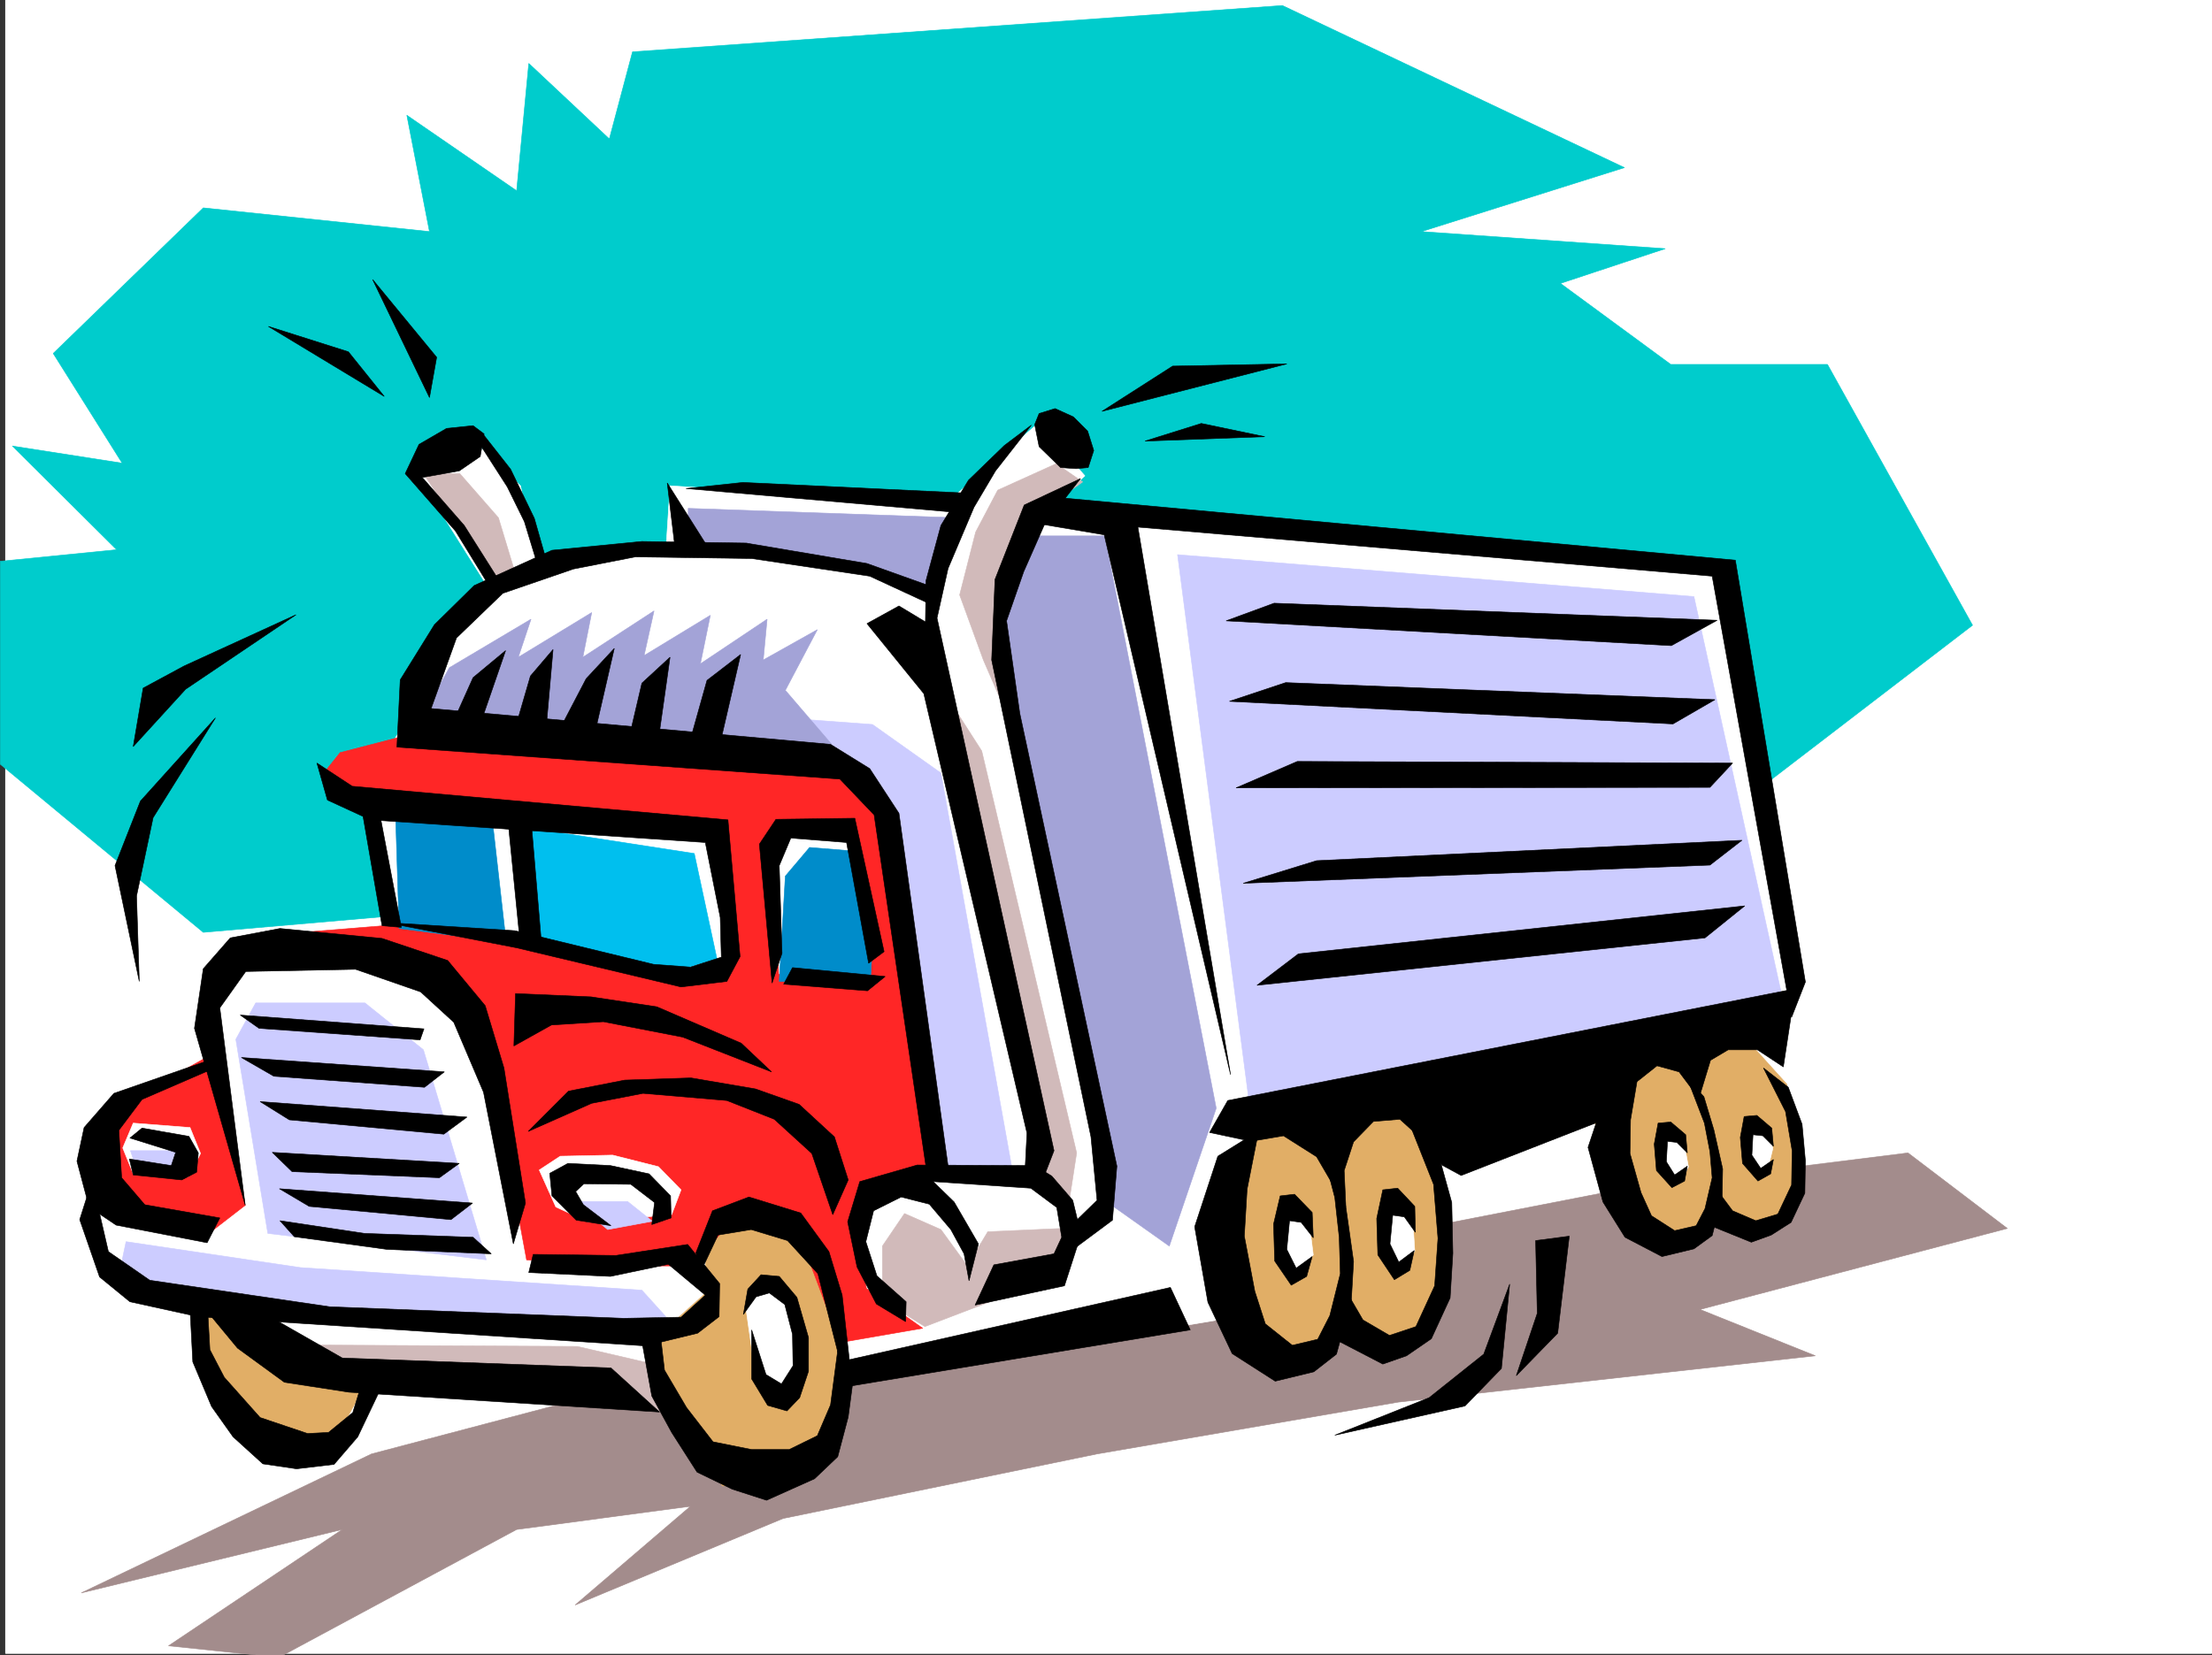 <svg xmlns="http://www.w3.org/2000/svg" width="3004.113" height="2248.25"><rect width="100%" height="100%" fill="#333333" stroke="none"/><defs><clipPath id="a"><path d="M0 0h2997v2244.137H0Zm0 0"/></clipPath><clipPath id="b"><path d="M103 1564h2617v682.09H103Zm0 0"/></clipPath><clipPath id="c"><path d="M102 1563h2618v683.09H102Zm0 0"/></clipPath></defs><path fill="#fff" d="M7.098 2246.297h2997.016V0H7.098Zm0 0"/><g clip-path="url(#a)" transform="translate(7.098 2.16)"><path fill="#fff" fill-rule="evenodd" stroke="#fff" stroke-linecap="square" stroke-linejoin="bevel" stroke-miterlimit="10" stroke-width=".743" d="M.742 2244.137h2995.531V-2.16H.743Zm0 0"/></g><path fill="#0cc" fill-rule="evenodd" stroke="#0cc" stroke-linecap="square" stroke-linejoin="bevel" stroke-miterlimit="10" stroke-width=".743" d="M276.067 1266.566.37 1038.145V762.488l158.082-15.718-141.62-140.836 149.09 23.226-93.645-149.05 203.789-197.731 307.207 32.219-30.73-158.043 149.128 102.601 16.461-173.02 109.399 102.598 31.476-118.316 882.606-62.91 464.546 220.21-275.734 86.88 331.18 23.226-142.363 47.156 149.867 110.106h212.785l197.023 354.285-370.12 283.902-582.903 7.47zm0 0"/><g clip-path="url(#b)" transform="translate(7.098 2.16)"><path fill="#a38c8c" fill-rule="evenodd" d="m914.824 1862.871-417.316 110.106-394.13 188.773 354.403-86.137-236.008 158.043 149.872 15.719 322.93-173.762 236.003-31.476-156.594 134.074 282.457-117.57 426.348-87.664 409.063-70.38 566.445-62.952-156.598-62.91 417.356-110.106-134.899-102.598-377.586 47.192zm0 0"/></g><g clip-path="url(#c)" transform="translate(7.098 2.16)"><path fill="none" stroke="#a38c8c" stroke-linecap="square" stroke-linejoin="bevel" stroke-miterlimit="10" stroke-width=".743" d="m914.824 1862.871-417.316 110.106-394.13 188.773 354.403-86.137-236.008 158.043 149.872 15.719 322.93-173.762 236.003-31.476-156.594 134.074 282.457-117.57 426.348-87.664 409.063-70.38 566.445-62.952-156.598-62.91 417.356-110.106-134.899-102.598-377.586 47.192zm0 0"/></g><path fill="#fff" fill-rule="evenodd" stroke="#fff" stroke-linecap="square" stroke-linejoin="bevel" stroke-miterlimit="10" stroke-width=".743" d="m379.485 1854.55-106.39-79.37-85.434-19.512-41.211-30.691-24.711-68.153 8.25-49.46-3.012-65.884 96.656-74.175 77.184-33.703-14.23-59.16 29.949-74.915 212.039-16.46-35.973-211.22 74.172-116.124 33.004-114.563 62.91-43.48-104.125-165.512 85.394-32.961 62.954 60.684 24.71 115.343 173.094-32.96 5.242-82.383 373.872 24.71 126.609-110.105 62.95 71.906-62.95 56.93 927.605 69.637 98.887 576.02-26.98 82.382 2.27 95.875-458.567 90.633-290.707 173.762-535.711 89.89zm0 0"/><path fill="#d1baba" fill-rule="evenodd" stroke="#d1baba" stroke-linecap="square" stroke-linejoin="bevel" stroke-miterlimit="10" stroke-width=".743" d="M575.024 643.39h49.465l52.43 59.942 21.741 71.902-27.722 13.493-62.95-95.875zm0 0"/><path fill="#e1ae66" fill-rule="evenodd" stroke="#e1ae66" stroke-linecap="square" stroke-linejoin="bevel" stroke-miterlimit="10" stroke-width=".743" d="m879.965 1826.832 35.973 95.871 65.18 95.875 87.664-2.23 69.675-88.407 5.278-109.32-35.973-143.07-80.191-48.68-70.422 43.441 2.27 85.356zm0 0"/><path fill="#fff" fill-rule="evenodd" stroke="#fff" stroke-linecap="square" stroke-linejoin="bevel" stroke-miterlimit="10" stroke-width=".743" d="m1027.57 1879.262-14.234-99.625 20.996-40.43 29.953 7.508 20.254 52.433 5.239 64.399-24.75 31.473zm0 0"/><path fill="#ff2626" fill-rule="evenodd" stroke="#ff2626" stroke-linecap="square" stroke-linejoin="bevel" stroke-miterlimit="10" stroke-width=".743" d="m382.457 1268.836 156.598-12.75 373.871 71.164 68.192-11.223 223.3 22.446 84.653 254.695-128.875 55.406 16.5 101.856 76.402 53.957-112.375 19.472-54.7-145.336-90.671-21.699-55.445 62.91H822.293l-107.133-8.25-33-178.257-62.914-197.727ZM155.442 1642.59l-19.469-82.383 24.71-56.93 134.114-74.914 38.239 208.989-46.45 35.933zm0 0"/><path fill="#fff" fill-rule="evenodd" stroke="#fff" stroke-linecap="square" stroke-linejoin="bevel" stroke-miterlimit="10" stroke-width=".743" d="m180.938 1594.656-14.235-35.23 14.235-33.703 77.144 6.02 14.27 35.19-13.488 26.977zm617.387 65.141-43.477-20.215-22.484-50.168 28.464-18.726 71.204-1.489 62.168 15.719 30.73 31.438-12.746 33.703zm0 0"/><path fill="#e1ae66" fill-rule="evenodd" stroke="#e1ae66" stroke-linecap="square" stroke-linejoin="bevel" stroke-miterlimit="10" stroke-width=".743" d="m1740.13 1513.758-80.196 74.133 16.5 199.996 65.922 66.664 57.71-27.719 22.485-58.418 37.457 64.438 74.914-25.493 29.207-68.152-15.715-223.223-60.683-29.949zm0 0"/><path fill="#fff" fill-rule="evenodd" stroke="#fff" stroke-linecap="square" stroke-linejoin="bevel" stroke-miterlimit="10" stroke-width=".743" d="m1755.102 1736.98-22.48-31.476 6.761-55.445 15.719-13.45 23.226 26.196 5.239 41.957zm144.594-9.738-20.215-32.96 5.238-50.946 24.75-8.996 9.734 30.734 2.23 34.445zm0 0"/><path fill="#e1ae66" fill-rule="evenodd" stroke="#e1ae66" stroke-linecap="square" stroke-linejoin="bevel" stroke-miterlimit="10" stroke-width=".743" d="m2225.633 1420.895-60.683 101.113 38.941 120.582 57.715 41.172 44.219-10.477 26.941-27.722 57.71 22.484 49.462-35.934 5.242-90.632-18.73-68.934-68.934-76.402zm0 0"/><path fill="#fff" fill-rule="evenodd" stroke="#fff" stroke-linecap="square" stroke-linejoin="bevel" stroke-miterlimit="10" stroke-width=".743" d="m2286.317 1598.406-22.485 2.973-11.964-31.438 13.488-32.214 20.96 10.476 6.762 36.715zm104.903-6.019-20.216-20.215 2.973-37.457 26.238-5.238 7.504 30.73-6.762 27.684zm0 0"/><path fill="#e1ae66" fill-rule="evenodd" stroke="#e1ae66" stroke-linecap="square" stroke-linejoin="bevel" stroke-miterlimit="10" stroke-width=".743" d="m264.844 1768.414 10.48 110.848 91.415 92.902 82.425-5.238 53.957-98.883-142.363-38.945zm0 0"/><path fill="#d1baba" fill-rule="evenodd" stroke="#d1baba" stroke-linecap="square" stroke-linejoin="bevel" stroke-miterlimit="10" stroke-width=".743" d="m360.758 1826.832 423.336 2.266 109.363 25.453 19.47 62.914-477.997-41.172zm837.637-60.644v-73.43l29.992-44.184 49.461 21.738 35.934 49.422 27.722-46.449 117.653-5.238-24.715 65.922-178.332 68.152zm85.434-823.172 49.464 77.144 128.871 546.031-10.515 68.149-46.453-46.45-3.754-74.132zm150.613-313.114-79.45 35.973-29.949 56.93-21.742 85.39 32.219 88.367 24.71 56.93 6.024-131.844 38.942-120.586 65.18-46.41zm0 0"/><path fill="#ff2626" fill-rule="evenodd" stroke="#ff2626" stroke-linecap="square" stroke-linejoin="bevel" stroke-miterlimit="10" stroke-width=".743" d="m580.266 991.695-118.355 30.692-24.008 29.988 57.71 49.426 469.044 32.96 27.722 198.47 65.922 10.48-7.508-192.488 24.008-26.942 82.383 10.48 29.992 252.43 55.442 85.356-41.211-367.738-55.442-59.938zm0 0"/><path fill="#008cca" fill-rule="evenodd" stroke="#008cca" stroke-linecap="square" stroke-linejoin="bevel" stroke-miterlimit="10" stroke-width=".743" d="m1099.512 1151.223-32.96 38.941-8.25 143.066 123.632 2.27 2.973-52.434-21.7-126.605zm0 0"/><path fill="#00bfee" fill-rule="evenodd" stroke="#00bfee" stroke-linecap="square" stroke-linejoin="bevel" stroke-miterlimit="10" stroke-width=".743" d="m715.16 1124.281 11.223 155.774L918.207 1319l55.442-16.46-30.73-143.067zm0 0"/><path fill="#008cca" fill-rule="evenodd" stroke="#008cca" stroke-linecap="square" stroke-linejoin="bevel" stroke-miterlimit="10" stroke-width=".743" d="m536.825 1093.55 5.238 167.778 145.375 18.727-19.512-172.274zm0 0"/><path fill="#ccf" fill-rule="evenodd" stroke="#ccf" stroke-linecap="square" stroke-linejoin="bevel" stroke-miterlimit="10" stroke-width=".743" d="m185.434 1587.89-8.25-24.71h68.191l10.477 35.226zm593.379 44.223h73.433l33.743 26.938-60.723 11.262zm-618.129 104.082 10.516-49.421 236.75 35.19 463.804 30.731 49.422 54.664-409.062-10.48zm203.046-60.645-43.44-263.648 26.98-49.46h148.344l79.41 63.69 85.433 285.352zm699.81-700.32 121.367 8.958 92.941 65.921 96.656 537.782-107.176 8.25-71.902-502.59zm535.71-221.734 99.664 762.488 727.536-134.074-125.903-571.484zm0 0"/><path fill="#a3a3d7" fill-rule="evenodd" stroke="#a3a3d7" stroke-linecap="square" stroke-linejoin="bevel" stroke-miterlimit="10" stroke-width=".743" d="m569.043 981.215 41.211-74.172 110.887-65.883-17.242 51.649 99.668-60.645-12.004 60.645 96.652-62.91-13.488 60.683 89.93-54.703-13.489 65.922 90.633-60.64-5.238 55.401 73.43-41.171-43.442 82.382 62.914 73.391zm827.161-253.172h104.164l151.355 777.465-63.695 187.25-82.422-58.418-24.711-153.543-125.903-609.688zm-461.536 14.23v-51.687l362.653 12.746-35.23 94.348-236.75-47.157zm0 0"/><path fill-rule="evenodd" stroke="#000" stroke-linecap="square" stroke-linejoin="bevel" stroke-miterlimit="10" stroke-width=".743" d="m333.036 1637.352-68.934-240.426 11.965-80.899 36.715-41.953 67.449-12.746 138.61 13.488 89.148 29.95 50.945 61.425 25.492 84.653 29.207 183.496-16.46 55.445-40.47-205.98-40.464-95.13-44.965-41.21-88.406-30.695-149.09 2.972-35.227 49.461zm0 0"/><path fill-rule="evenodd" stroke="#000" stroke-linecap="square" stroke-linejoin="bevel" stroke-miterlimit="10" stroke-width=".743" d="M290.301 1438.098 154.7 1485.293l-40.47 46.45-9.734 45.667 16.5 62.172 36.715 24.711 123.594 23.969 17.246-33.707-101.894-17.946-31.477-36.715-3.754-64.437 31.477-41.914 95.168-41.211zm0 0"/><path fill-rule="evenodd" stroke="#000" stroke-linecap="square" stroke-linejoin="bevel" stroke-miterlimit="10" stroke-width=".743" d="m176.442 1545.977 16.46-13.493 63.692 11.223 12.746 22.484-2.265 26.196-20.215 10.52-65.922-6.766-5.242-21.7 56.93 8.954 5.984-17.95zm653.32 119.097-47.195-7.508-32.961-32.96-3.008-30.696 24.75-13.488 57.672 2.972 52.473 11.262 29.207 29.95.742 29.949-26.235 8.992 3.754-29.95-32.218-24.71-63.696-.743-11.222 10.477 10.48 17.988zM717.387 1536.98l54.703-54.699 76.403-14.976 89.93-2.97 87.66 14.974 59.199 20.957 47.933 44.183 18.73 58.457-20.956 47.153-28.465-83.125-50.95-46.453-64.433-25.454-113.898-9.734-69.676 13.488zm-599.402 89.11-9.735 30.734 26.977 77.887 41.215 33.703 92.156 20.215 607.613 39.727 71.203-17.243 29.207-22.484.743-44.926-43.438-53.176-97.398 14.977-112.375-1.488-6.02 24.71 110.887 5.243 78.668-16.5 50.203 41.953-32.961 29.95-77.926 1.526-399.328-15.718-244.258-35.973-56.226-38.945-13.489-58.414zm0 0"/><path fill-rule="evenodd" stroke="#000" stroke-linecap="square" stroke-linejoin="bevel" stroke-miterlimit="10" stroke-width=".743" d="m380.23 1658.309 19.47 21.742 125.863 17.203 141.62 6.02-24.71-22.481-147.602-5.242zm-53.96-279.368 25.496 17.985 218.762 15.719 5.242-14.977zm1.527 57.672 44.184 25.453 204.531 14.977 26.977-20.957zm25.453 59.899 39.727 24.754 209.77 19.468 31.476-23.222zm16.5 68.933 26.942 26.2 200.074 8.25 26.977-19.473zm9.735 49.426 40.468 23.965 192.532 17.988 29.246-22.484zm113.117-508.574 26.238 151.277 26.235 2.266-28.504-149.79zm196.32-1.488 17.246 173.761 29.207 2.973-14.976-177.516zm0 0"/><path fill-rule="evenodd" stroke="#000" stroke-linecap="square" stroke-linejoin="bevel" stroke-miterlimit="10" stroke-width=".743" d="m430.434 1036.621 14.23 50.203 58.457 26.938 454.77 30.734 20.254 101.856 1.488 53.917-41.957 13.493-50.203-3.754-188.07-45.672-176.067-11.219 178.336 34.445 223.258 53.176 62.211-7.508 17.945-33.703-16.46-185.765-510.255-45.668zm730.504 74.914-107.133 1.484-22.484 33.708 17.246 188.773 13.488-40.469-3.754-119.097 15.719-37.418 75.7 5.98 29.948 164.024 20.996-15.72zm0 0"/><path fill-rule="evenodd" stroke="#000" stroke-linecap="square" stroke-linejoin="bevel" stroke-miterlimit="10" stroke-width=".743" d="m1064.285 1336.984 12.004-22.48 125.86 12.004-23.965 19.473zm-791.933 433.7 50.164 60.644 63.695 46.45 87.664 13.488 421.848 26.941-65.96-59.902-364.884-13.489-116.867-66.664zm672.793-68.934 22.484-56.93 49.461-18.73 70.418 21.742 38.242 52.43 17.985 59.16 9.734 87.664 436.047-98.145 26.977 57.676-466.774 77.145-38.984-153.547-41.211-44.926-49.422-14.977-44.965 7.47-23.969 50.945zm0 0"/><path fill-rule="evenodd" stroke="#000" stroke-linecap="square" stroke-linejoin="bevel" stroke-miterlimit="10" stroke-width=".743" d="m871.754 1822.332 13.453 74.176 26.977 49.422 34.488 53.918 47.934 23.226 46.453 14.973 65.18-29.207 31.476-29.95 14.23-53.917 8.25-62.172-22.48-28.465-9.738 74.137-17.985 41.953-38.203 18.73h-50.945l-52.473-10.48-35.933-46.45-29.988-50.949-5.239-44.925zm0 0"/><path fill-rule="evenodd" stroke="#000" stroke-linecap="square" stroke-linejoin="bevel" stroke-miterlimit="10" stroke-width=".743" d="m1009.582 1785.656 6.024-34.445 17.984-19.512 24.711 2.27 23.969 28.465 15.758 54.66v45.707l-12.004 35.933-17.242 17.989-26.2-7.508-21.738-35.934v-66.664l19.473 60.684 20.996 12.707 15.719-24.711-.743-42.7-10.48-40.429-20.996-15.719-17.988 5.242zm-751.5-7.504 3.754 71.903 25.492 60.683 29.208 41.172 40.468 36.715 45.707 6.727 50.95-5.985 32.218-37.457 28.465-59.898-23.226-12.004-12.004 38.98-32.961 26.942-28.465 1.484-64.438-21.7-48.68-54.663-19.511-37.457-2.969-52.434zm1147.114-194.757-159.567-.743-77.925 22.48-16.5 54.665 12.746 61.426 26.234 50.203 39.688 23.969.742-26.98-39.684-35.188-15.016-46.454 10.52-41.953 37.457-18.73 38.2 9.738 29.245 34.485 17.95 32.96 6.761 36.676 12.75-50.164-33.004-56.93-28.464-27.722 132.628 8.992 35.23 26.2 6.724 40.468-10.477 22.48-81.68 14.977-25.457 54.66 121.367-26.195 22.485-69.676-11.262-46.453-28.465-32.961zM667.184 800.691l-48.68-79.375-68.191-77.925 18.73-39.688 37.457-21.738 35.973-3.715 14.977 11.223-5.243 30.691-28.464 19.512-50.204 8.953 56.93 65.18 50.203 79.414zm0 0"/><path fill-rule="evenodd" stroke="#000" stroke-linecap="square" stroke-linejoin="bevel" stroke-miterlimit="10" stroke-width=".743" d="m655.22 588.73 38.202 48.68 32.215 66.664 19.473 68.153-12.004 5.238-20.957-68.895-23.227-47.195-38.98-60.68zm777.698-33.707-21.699 6.727-6.023 14.977 6.023 29.988 29.207 28.465 20.957 1.484 16.5-1.484 7.508-23.227-8.25-26.234-19.473-19.473zm34.489 95.133-49.465 63.653-27.719 62.914-23.227 66.664 17.985 125.824 131.848 614.965-5.985 73.39-58.453 43.442 6.02-39.688 31.476-30.734-8.25-86.137-134.855-647.887 4.496-109.363 39.687-101.113zm0 0"/><path fill-rule="evenodd" stroke="#000" stroke-linecap="square" stroke-linejoin="bevel" stroke-miterlimit="10" stroke-width=".743" d="m1400.7 577.508-48.68 62.168-29.246 49.422-35.192 83.129-15.011 67.406 158.863 723.547-16.5 42.695-23.227-8.25 3.012-58.414-140.098-596.941-77.183-95.13 43.441-23.968 35.973 21.7.742-56.145 20.254-74.918 37.457-61.426 48.68-47.192zm0 0"/><path fill-rule="evenodd" stroke="#000" stroke-linecap="square" stroke-linejoin="bevel" stroke-miterlimit="10" stroke-width=".743" d="m931.696 663.645 364.097 32.18 12.004-26.2-298.957-14.23zm475.027 47.155 92.898 15.755 171.575 733.281-125.864-743.797 779.965 66.664 107.88 599.207 18.726-47.933-95.13-572.973-914.863-84.652zm0 0"/><path fill-rule="evenodd" stroke="#000" stroke-linecap="square" stroke-linejoin="bevel" stroke-miterlimit="10" stroke-width=".743" d="m1667.442 1495.027 764.246-150.535.742 35.934-10.476 68.933-35.231-23.226H2347l-23.968 14.234-15.72 51.649-26.98-35.93-29.949-8.25-25.492 20.21-37.46 22.485 2.23 26.235-205.278 80.117-26.234-14.23-14.23-23.227-42.7-38.945-35.973 3.011-26.976 27.723-12.75 38.941 2.27 49.426-39.727-68.152-44.926-28.465-44.223 7.508-56.183-12.004zM918.207 756.508l-12.004-100.371 59.196 93.605zM700.145 1349.73l102.676 4.5 89.148 13.45 114.64 49.46 41.216 38.946-120.625-47.195-107.918-20.957-70.418 4.496-50.946 28.464zm0 0"/><path fill-rule="evenodd" stroke="#000" stroke-linecap="square" stroke-linejoin="bevel" stroke-miterlimit="10" stroke-width=".743" d="m1269.598 798.46-92.16-32.96-164.102-27.723-141.582-2.226-122.148 11.965-105.649 47.933L590 848.625l-46.449 74.918-4.496 91.375 601.668 43.441 46.453 48.68 71.941 488.36 29.954-.743-68.192-489.847-39.687-60.684-53.215-32.96-542.473-48.68 34.485-95.872 62.953-60.683 95.87-32.961 83.95-16.461 158.082 2.226 160.348 23.97 79.414 36.714zm0 0"/><path fill-rule="evenodd" stroke="#000" stroke-linecap="square" stroke-linejoin="bevel" stroke-miterlimit="10" stroke-width=".743" d="m613.227 985.71 29.246-65.179 44.184-36.715L649.2 992.437zm86.918 2.231 20.254-69.636 30.695-35.973-9.738 110.848zm61.465 0 34.449-65.925 38.2-41.172-27.723 120.586zm93.644 10.477 16.5-70.379 38.203-35.23-17.246 122.109zm82.422 6.023 22.485-80.156 45.707-35.191-29.247 126.566zm1394.348-161.796-601.633-23.227-65.18 23.969 604.645 33.703zm-2.973 107.835-582.941-23.183-76.403 25.453 602.375 30.691zm-6.766 119.102-643.585.742 83.167-35.933 591.153 2.23zm-633.847 130.32 99.625-30.695 577.703-27.723-43.48 33.707zm18.726 138.571 56.188-42.7 606.129-65.14-53.918 43.441zm105.649 611.211 128.094-50.95 74.171-59.156 35.23-95.133-11.222 114.602-49.46 50.95zm246.488-80.899 28.465-84.652-2.23-98.844 45.71-5.984-15.757 131.808zM189.149 1333.23l-3.715-116.086 22.48-106.351 84.653-135.563-101.895 113.079-34.484 87.625zm-8.211-319.054 71.16-77.926 149.871-101.113-152.098 69.676-55.445 29.953zm340.91-475.653-157.336-95.09L473.13 477.88zm61.426 1.527-77.18-160.312 86.918 105.61Zm913.34 18.727 95.91-61.425 155.07-3.012zm58.453 40.43 76.402-23.969 86.176 17.989zm624.855 889.84-23.222 69.637 20.254 74.172 29.949 47.937 50.203 26.195 43.441-10.476 24.75-17.989 13.489-52.433.746-38.2-12.004-53.175-13.492-44.926-22.481-24.71 23.227 60.644 7.503 38.98 3.012 35.192-9.734 41.953-12.004 23.226-29.207 6.727-31.477-20.215-14.234-31.477-14.973-53.175.743-45.668 9.734-57.715zm0 0"/><path fill-rule="evenodd" stroke="#000" stroke-linecap="square" stroke-linejoin="bevel" stroke-miterlimit="10" stroke-width=".743" d="m2329.051 1612.64 23.969 32.18 31.476 13.489 29.95-8.993 18.73-39.687.742-46.45-8.992-53.175-29.953-59.16 33.707 26.199 18.727 50.203 4.496 49.422-.742 44.184-18.731 39.726-26.977 17.203-26.98 9.735-51.688-20.957zm-59.941-88.406-17.242 1.489-5.239 28.465 2.973 35.968 20.996 23.227 17.242-8.992 3.715-20.215-17.203 11.965-11.262-17.985 1.524-27.683 12.707 1.484 14.234 14.234-2.23-24.71zm0 0"/><path fill-rule="evenodd" stroke="#000" stroke-linecap="square" stroke-linejoin="bevel" stroke-miterlimit="10" stroke-width=".743" d="m2385.98 1515.242-17.241 1.524-5.239 28.464 3.008 35.192 20.957 23.969 17.246-9.735 3.754-19.472-17.246 11.964-12.004-17.949 1.527-27.719 13.489 1.485 14.234 14.23-2.27-24.71zm-732.03 55.446-31.473 95.87 17.984 102.598 32.961 69.68 58.453 37.457 52.434-12.746 30.734-23.969 20.215-73.39 3.012-52.434-10.48-74.172-13.489-63.656-23.969-35.192 22.48 86.137 5.985 53.922 1.485 49.422-14.23 56.93-16.462 32.218-34.488 8.211-36.715-29.207-14.23-44.183-14.235-74.88 3.754-63.69 15.719-79.376zm0 0"/><path fill-rule="evenodd" stroke="#000" stroke-linecap="square" stroke-linejoin="bevel" stroke-miterlimit="10" stroke-width=".743" d="m1824.035 1746.715 26.981 46.41 35.973 20.996 35.968-12 25.457-55.406 4.497-64.438-5.985-73.39-32.96-83.164 38.202 37.457 19.47 70.418 1.487 68.894-3.714 60.684-25.493 55.445-33.707 23.184-32.218 11.261-60.684-31.476zm-65.921-124.34-19.473 2.23-8.992 38.2 1.484 50.207 22.485 32.922 20.957-11.965 7.507-26.98-21.742 15.757-12.746-25.492 3.754-38.945 15.758 2.27 16.46 20.956-1.484-34.45zm0 0"/><path fill-rule="evenodd" stroke="#000" stroke-linecap="square" stroke-linejoin="bevel" stroke-miterlimit="10" stroke-width=".743" d="m1898.207 1614.125-20.215 2.23-8.25 38.942 1.489 49.465 22.48 33.703 20.996-12.746 5.985-26.942-20.996 15.72-11.965-24.712 3.754-38.945 15.719 2.23 14.972 20.957-.742-35.191zm0 0"/></svg>
